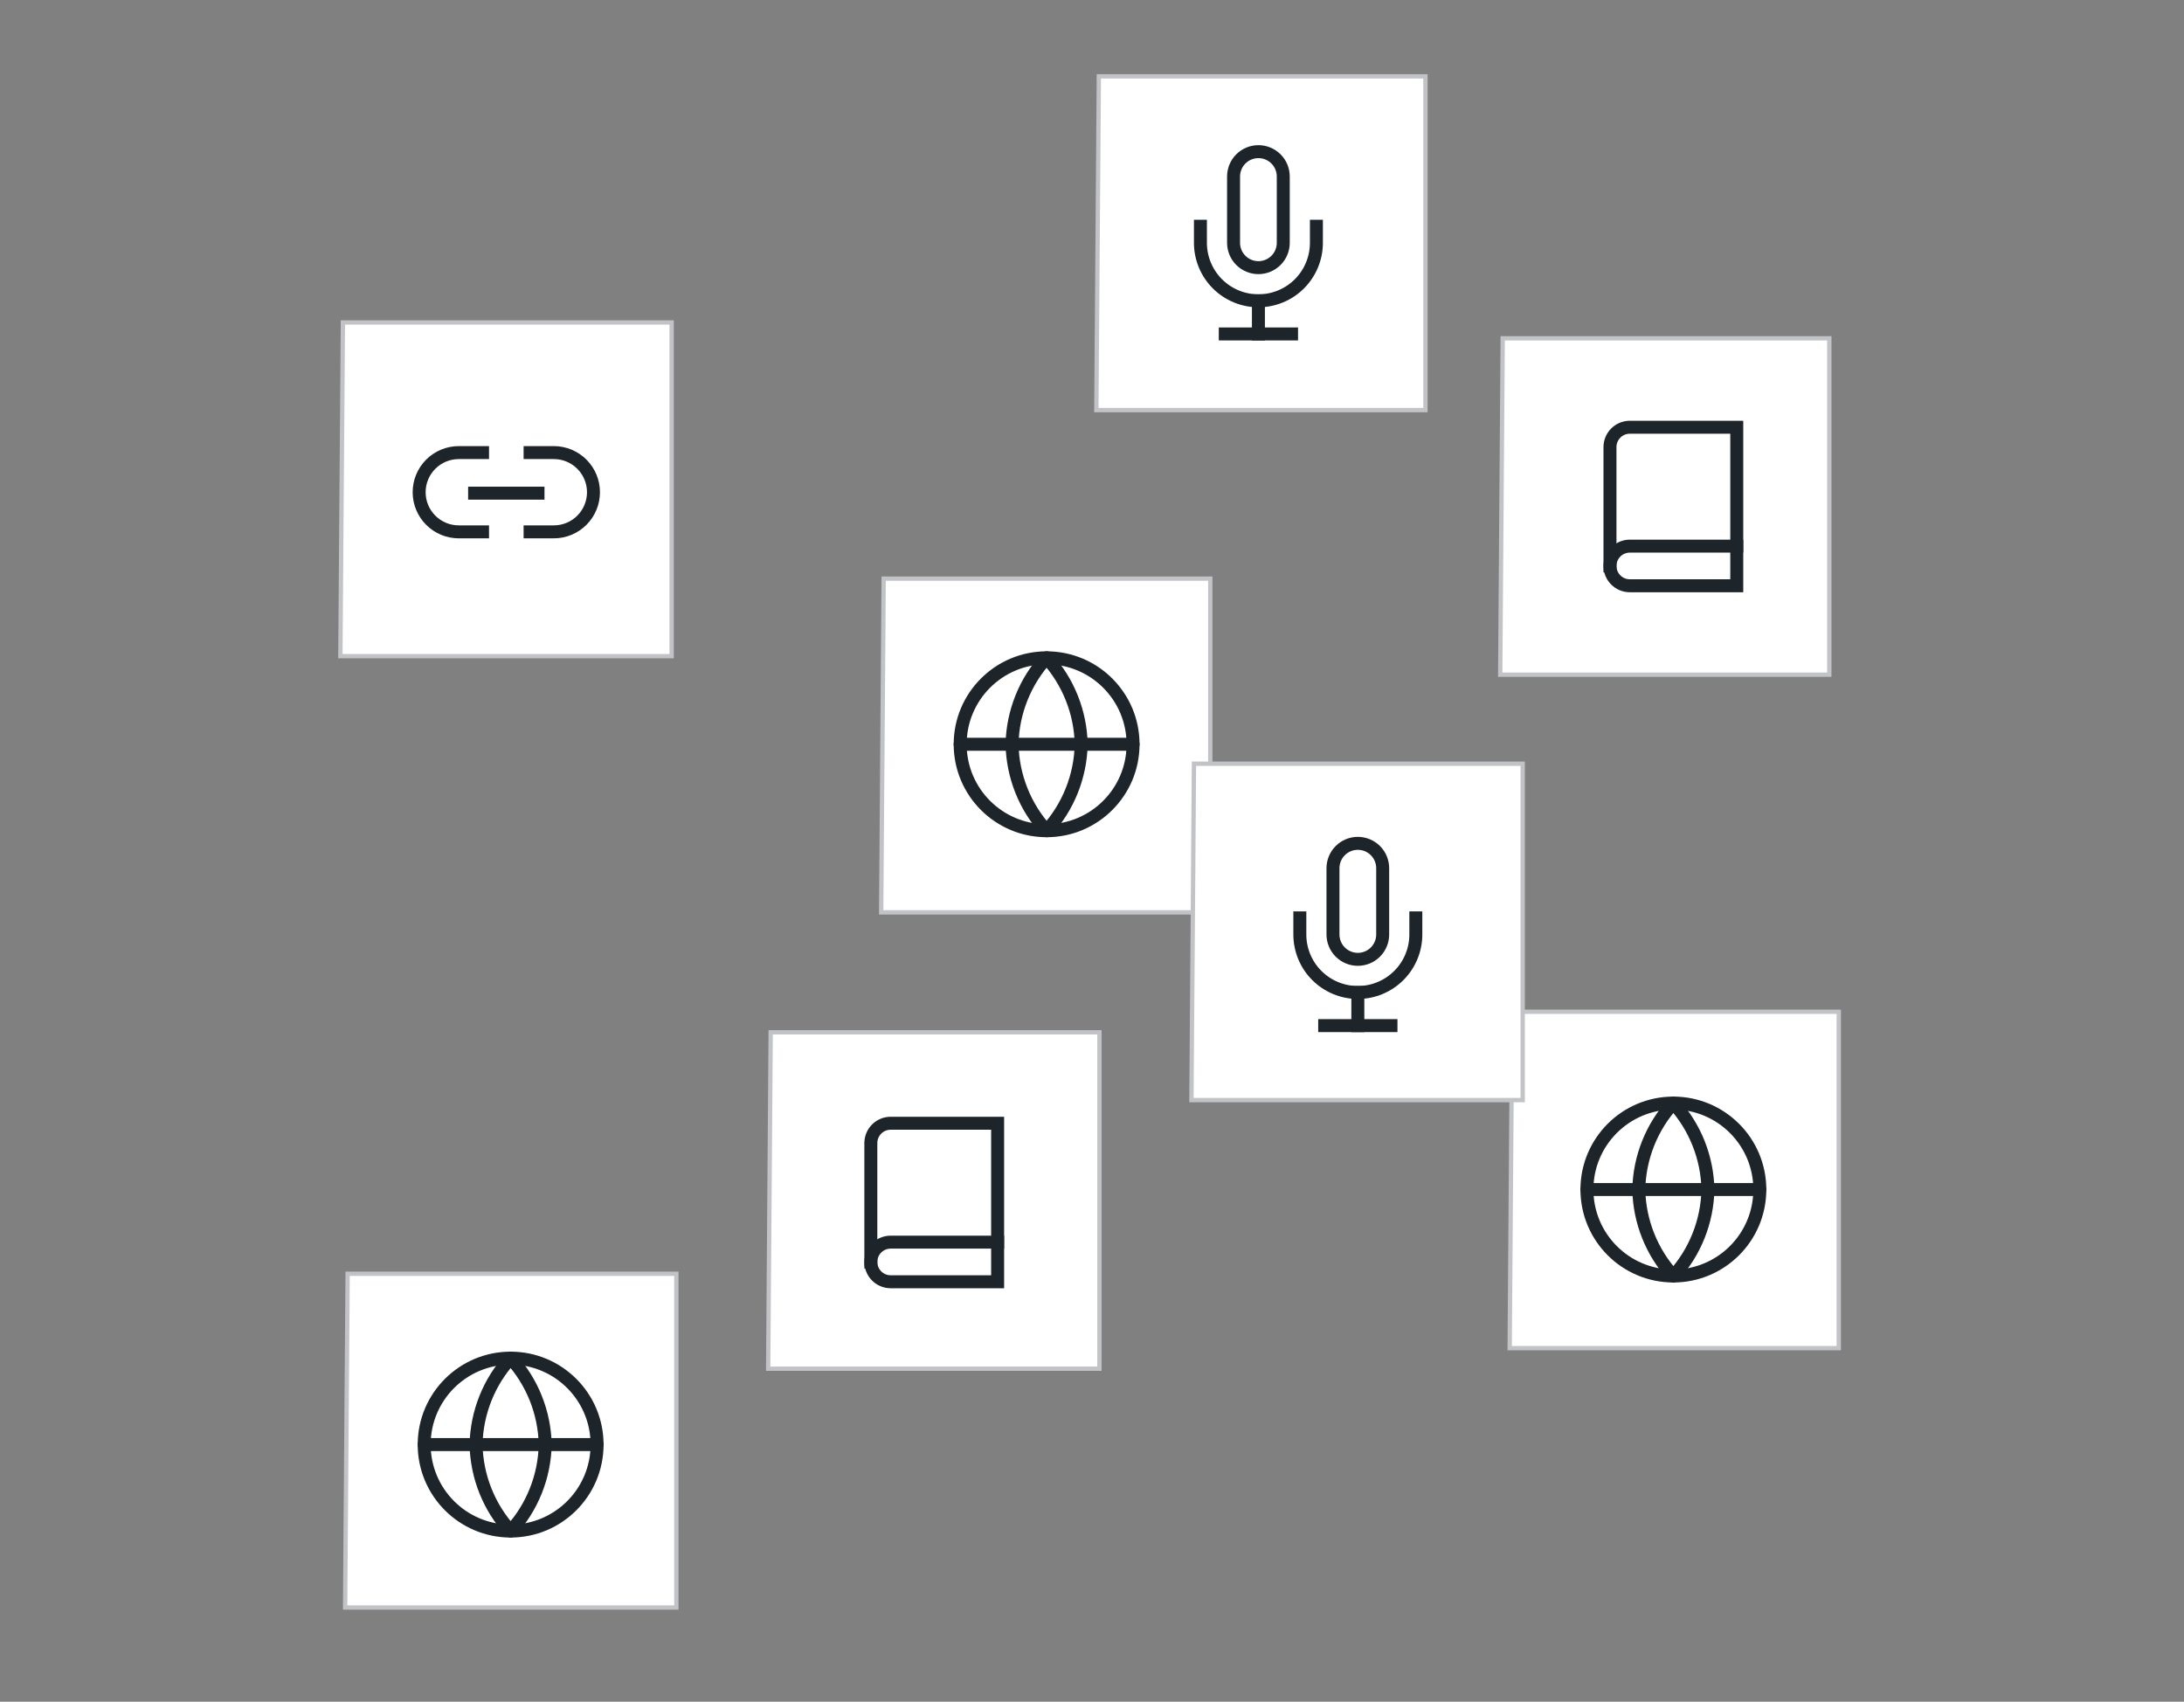 <svg width="344" height="268" viewBox="0 0 344 268" fill="none" xmlns="http://www.w3.org/2000/svg">
<rect x="0" y="0" width="344" height="268" fill="#808080" stroke="none"/>
<path d="M138.794 143.686L139.187 91.126H190.63V143.686H138.794Z" fill="white" stroke="#C1C3C7" stroke-width="0.681"/>
<path d="M120.995 215.557L121.391 162.582H173.17L173.17 215.557H120.995Z" fill="white" stroke="#C1C3C7" stroke-width="0.681"/>
<path d="M137.165 198.742C137.165 197.914 137.493 197.12 138.079 196.535C138.664 195.95 139.457 195.621 140.285 195.621H157.135" stroke="#1D242A" stroke-width="2.042" stroke-linecap="square"/>
<path d="M140.285 176.898H157.135V201.862H140.285C139.457 201.862 138.664 201.533 138.079 200.948C137.493 200.363 137.165 199.569 137.165 198.742V180.019C137.165 179.191 137.493 178.398 138.079 177.812C138.664 177.227 139.457 176.898 140.285 176.898V176.898Z" stroke="#1D242A" stroke-width="2.042" stroke-linecap="square"/>
<path d="M54.358 253.165L54.754 200.605H106.533V253.165H54.358Z" fill="white" stroke="#C1C3C7" stroke-width="0.681"/>
<path d="M237.788 212.316L238.182 159.34H289.624V212.316H237.788Z" fill="white" stroke="#C1C3C7" stroke-width="0.681"/>
<path d="M263.571 200.954C271.091 200.954 277.188 194.857 277.188 187.337C277.188 179.817 271.091 173.721 263.571 173.721C256.051 173.721 249.955 179.817 249.955 187.337C249.955 194.857 256.051 200.954 263.571 200.954Z" stroke="#1D242A" stroke-width="2.042" stroke-linecap="round" stroke-linejoin="round"/>
<path d="M249.955 187.338H277.188" stroke="#1D242A" stroke-width="2.042" stroke-linecap="round" stroke-linejoin="round"/>
<path d="M263.571 173.721C266.976 177.449 268.912 182.288 269.017 187.337C268.912 192.386 266.976 197.225 263.571 200.954C260.165 197.225 258.229 192.386 258.124 187.337C258.229 182.288 260.165 177.449 263.571 173.721V173.721Z" stroke="#1D242A" stroke-width="2.042" stroke-linecap="round" stroke-linejoin="round"/>
<path d="M164.851 130.829C172.372 130.829 178.468 124.732 178.468 117.212C178.468 109.692 172.372 103.596 164.851 103.596C157.331 103.596 151.235 109.692 151.235 117.212C151.235 124.732 157.331 130.829 164.851 130.829Z" stroke="#1D242A" stroke-width="2.042" stroke-linecap="round" stroke-linejoin="round"/>
<path d="M151.235 117.213H178.468" stroke="#1D242A" stroke-width="2.042" stroke-linecap="round" stroke-linejoin="round"/>
<path d="M164.851 103.596C168.257 107.324 170.193 112.163 170.298 117.212C170.193 122.261 168.257 127.1 164.851 130.829C161.446 127.1 159.51 122.261 159.405 117.212C159.51 112.163 161.446 107.324 164.851 103.596V103.596Z" stroke="#1D242A" stroke-width="2.042" stroke-linecap="round" stroke-linejoin="round"/>
<path d="M80.429 241.123C87.949 241.123 94.046 235.026 94.046 227.506C94.046 219.986 87.949 213.89 80.429 213.89C72.909 213.89 66.812 219.986 66.812 227.506C66.812 235.026 72.909 241.123 80.429 241.123Z" stroke="#1D242A" stroke-width="2.042" stroke-linecap="round" stroke-linejoin="round"/>
<path d="M66.812 227.506H94.046" stroke="#1D242A" stroke-width="2.042" stroke-linecap="round" stroke-linejoin="round"/>
<path d="M80.429 213.89C83.835 217.618 85.77 222.457 85.876 227.506C85.77 232.555 83.835 237.394 80.429 241.123C77.023 237.394 75.088 232.555 74.982 227.506C75.088 222.457 77.023 217.618 80.429 213.89V213.89Z" stroke="#1D242A" stroke-width="2.042" stroke-linecap="round" stroke-linejoin="round"/>
<path d="M172.684 64.585L173.078 12.025H224.521L224.52 64.585H172.684Z" fill="white" stroke="#C1C3C7" stroke-width="0.681"/>
<g clip-path="url(#clip0_1945_22202)">
<path d="M198.212 23.883C197.173 23.883 196.178 24.295 195.443 25.029C194.709 25.764 194.297 26.759 194.297 27.798V38.237C194.297 39.275 194.709 40.271 195.443 41.005C196.178 41.739 197.173 42.152 198.212 42.152C199.25 42.152 200.246 41.739 200.98 41.005C201.714 40.271 202.126 39.275 202.126 38.237V27.798C202.126 26.759 201.714 25.764 200.98 25.029C200.246 24.295 199.25 23.883 198.212 23.883V23.883Z" stroke="#1D242A" stroke-width="2.042" stroke-linecap="round"/>
<path d="M207.346 35.628V38.238C207.346 40.66 206.384 42.984 204.671 44.697C202.958 46.41 200.635 47.372 198.212 47.372C195.789 47.372 193.466 46.41 191.753 44.697C190.04 42.984 189.078 40.66 189.078 38.238V35.628" stroke="#1D242A" stroke-width="2.042" stroke-linecap="square"/>
<path d="M198.212 47.372V52.592" stroke="#1D242A" stroke-width="2.042" stroke-linecap="square"/>
<path d="M192.992 52.591H203.431" stroke="#1D242A" stroke-width="2.042" stroke-linecap="square"/>
</g>
<path d="M187.662 173.252L188.059 120.276H239.838V173.252H187.662Z" fill="white" stroke="#C1C3C7" stroke-width="0.681"/>
<path d="M53.612 103.34L54.009 50.781H105.788V103.34H53.612Z" fill="white" stroke="#C1C3C7" stroke-width="0.681"/>
<g clip-path="url(#clip1_1945_22202)">
<path d="M83.493 71.278H87.238C88.057 71.278 88.869 71.44 89.626 71.753C90.383 72.067 91.071 72.527 91.65 73.106C92.23 73.686 92.69 74.374 93.003 75.131C93.317 75.888 93.478 76.7 93.478 77.519C93.478 78.339 93.317 79.15 93.003 79.907C92.69 80.665 92.23 81.353 91.65 81.932C91.071 82.512 90.383 82.971 89.626 83.285C88.869 83.599 88.057 83.76 87.238 83.76H83.493M76.004 83.76H72.259C71.44 83.76 70.628 83.599 69.871 83.285C69.114 82.971 68.426 82.512 67.847 81.932C66.676 80.762 66.019 79.174 66.019 77.519C66.019 75.864 66.676 74.277 67.847 73.106C69.017 71.936 70.604 71.278 72.259 71.278H76.004" stroke="#1D242A" stroke-width="2.042" stroke-linecap="square"/>
<path d="M74.755 77.668H84.741" stroke="#1D242A" stroke-width="2.042" stroke-linecap="square"/>
</g>
<path d="M236.297 106.252L236.69 53.276H288.133V106.252H236.297Z" fill="white" stroke="#C1C3C7" stroke-width="0.681"/>
<path d="M253.585 89.129C253.585 88.302 253.914 87.508 254.499 86.923C255.085 86.338 255.878 86.009 256.706 86.009H273.556" stroke="#1D242A" stroke-width="2.042" stroke-linecap="square"/>
<path d="M256.706 67.286H273.556V92.25H256.706C255.878 92.25 255.085 91.921 254.499 91.336C253.914 90.751 253.585 89.957 253.585 89.129V70.407C253.585 69.579 253.914 68.785 254.499 68.2C255.085 67.615 255.878 67.286 256.706 67.286V67.286Z" stroke="#1D242A" stroke-width="2.042" stroke-linecap="square"/>
<g clip-path="url(#clip2_1945_22202)">
<path d="M213.871 132.815C212.833 132.815 211.837 133.228 211.103 133.962C210.368 134.696 209.956 135.692 209.956 136.73V147.169C209.956 148.208 210.368 149.203 211.103 149.938C211.837 150.672 212.833 151.084 213.871 151.084C214.909 151.084 215.905 150.672 216.639 149.938C217.373 149.203 217.786 148.208 217.786 147.169V136.73C217.786 135.692 217.373 134.696 216.639 133.962C215.905 133.228 214.909 132.815 213.871 132.815V132.815Z" stroke="#1D242A" stroke-width="2.042" stroke-linecap="round"/>
<path d="M223.006 144.56V147.169C223.006 149.592 222.043 151.915 220.33 153.628C218.617 155.341 216.294 156.304 213.871 156.304C211.449 156.304 209.125 155.341 207.412 153.628C205.699 151.915 204.737 149.592 204.737 147.169V144.56" stroke="#1D242A" stroke-width="2.042" stroke-linecap="square"/>
<path d="M213.871 156.304V161.523" stroke="#1D242A" stroke-width="2.042" stroke-linecap="square"/>
<path d="M208.651 161.522H219.091" stroke="#1D242A" stroke-width="2.042" stroke-linecap="square"/>
</g>
<defs>
<clipPath id="clip0_1945_22202">
<rect width="31.318" height="31.318" fill="white" transform="translate(182.553 22.578)"/>
</clipPath>
<clipPath id="clip1_1945_22202">
<rect width="29.956" height="29.956" fill="white" transform="translate(64.77 62.065)"/>
</clipPath>
<clipPath id="clip2_1945_22202">
<rect width="31.318" height="31.318" fill="white" transform="translate(198.212 131.51)"/>
</clipPath>
</defs>
</svg>
